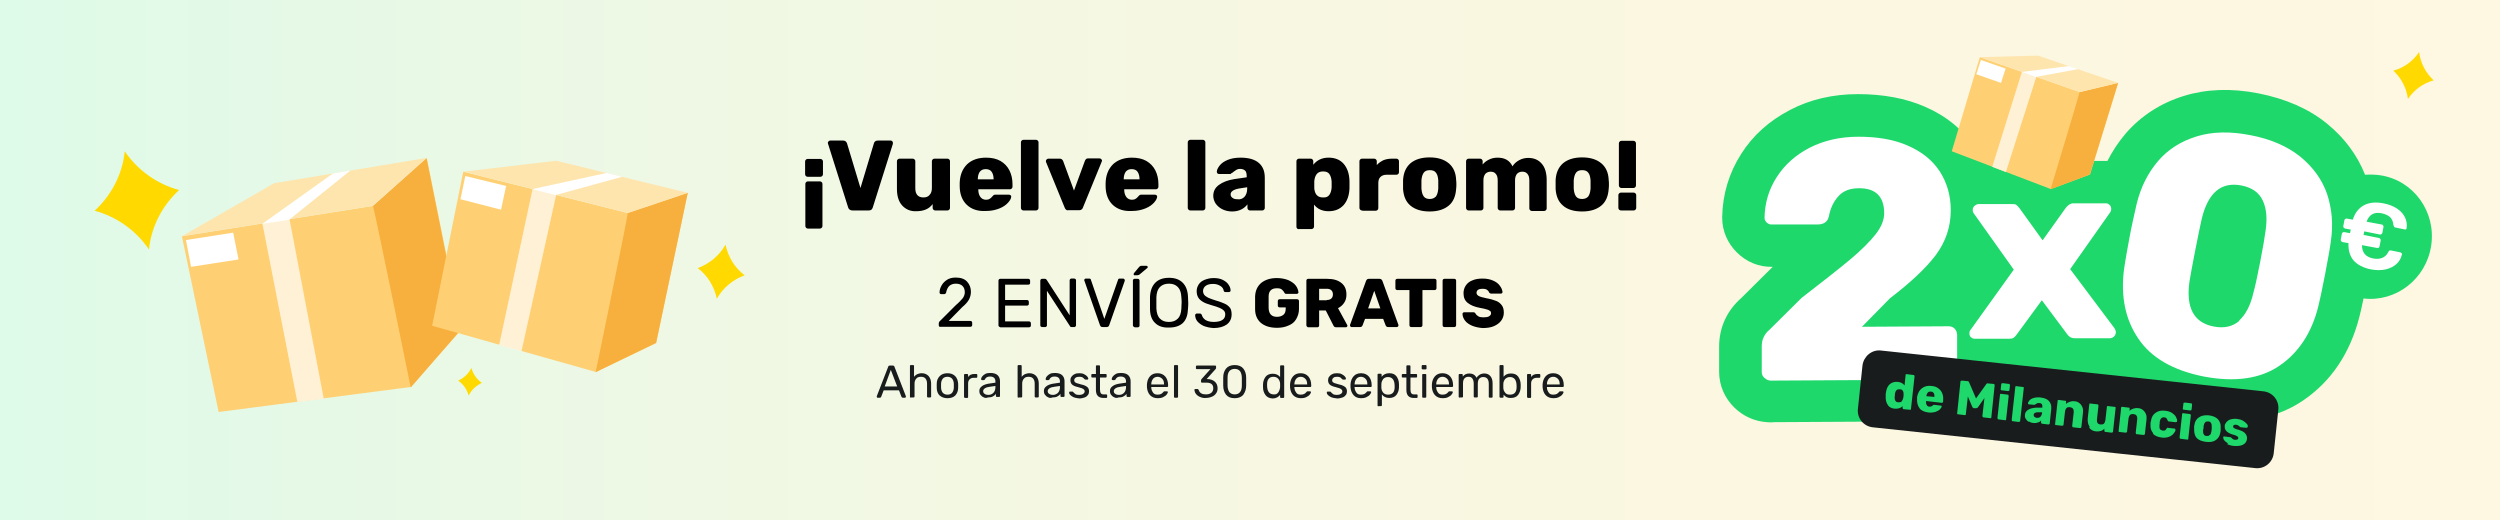 <svg xmlns="http://www.w3.org/2000/svg" viewBox="0 0 980 204" style="enable-background:new 0 0 980 204" xml:space="preserve"><rect x="0" y="0" width="980" height="204" fill="#808080" stroke="none"/><linearGradient id="a" gradientUnits="userSpaceOnUse" x1="0" y1="104" x2="980" y2="104" gradientTransform="matrix(1 0 0 -1 0 206)"><stop offset="0" style="stop-color:#dbfbe9"/><stop offset="0" style="stop-color:#defae8"/><stop offset=".3" style="stop-color:#f0f8e4"/><stop offset=".6" style="stop-color:#faf7e1"/><stop offset="1" style="stop-color:#fef7e1"/></linearGradient><path style="fill:url(#a)" d="M0 0h980v204H0z"/><path style="fill:#ffd900" d="M938.2 27.7c4.1-1.1 7.7-3.7 10.1-7.3.5 4.3 2.6 8.2 5.7 11.1-4.1 1.1-7.7 3.7-10.1 7.3-.5-4.3-2.6-8.2-5.7-11.1zm-664.7 77.4c4.6-1.7 8.5-4.9 10.9-9.2 1 4.8 3.7 9.2 7.5 12-4.6 1.7-8.5 4.9-10.9 9.2-1-4.8-3.7-9.2-7.5-12zM37.1 82.6c6.6-6.1 10.9-14.3 11.8-23.3 5.1 7.5 12.6 12.8 21.3 15.2-6.6 6.1-10.9 14.3-11.8 23.3-5.1-7.5-12.6-12.8-21.3-15.2zm142.5 66.6c2.2-1 4.1-2.7 5.2-5 .6 2.4 2.1 4.5 4.1 5.9-2.2 1-4.1 2.7-5.2 5-.6-2.4-2.1-4.5-4.1-5.9z"/><path style="fill:#ffd073" d="m161 151.7-75.3 9.8-14.4-68.9 74.9-11.9 21.1-18.8 13.6 67.3z"/><path style="fill:#f7b03e" d="m167.3 61.9-21.1 18.8c1.3 4.7 14.8 71.2 14.8 71.2l19.7-22.7L167.2 62l.1-.1z"/><path style="fill:#fee5ae" d="M146.2 80.7 71.3 92.6l36.2-20.8 59.8-9.9z"/><path style="fill:#fff" d="m116.6 157.6 10.3-1.3L113.5 86l23.9-19.2-6.9 1.2-27.6 19.7z"/><g style="opacity:.3"><path style="fill:#ffd073" d="m102.9 87.7 13.7 69.9 10.4-1.3-13.3-70.2s-8.6 1.4-10.8 1.6z"/></g><path style="fill:#fff" d="m93.5 101.7-18.6 2.9-2-10.5 18.5-2.9z"/><path style="fill:#ffd073" d="m233.5 145.8-64.1-18.1 12.2-60.4 64.5 16.2 23.5-7.9-12.4 58.9z"/><path style="fill:#f7b03e" d="m269.6 75.6-23.5 7.9c-.6 4.2-12.6 62.4-12.6 62.4l23.7-11.5 12.4-58.8z"/><path style="fill:#fee5ae" d="m246.1 83.5-64.5-16.2L218 63l51.6 12.6z"/><path style="fill:#fff" d="m195.7 135.2 8.7 2.5L218 76.4l25.9-7.1-6.1-1.5-29 6.3z"/><g style="opacity:.3"><path style="fill:#ffd073" d="m208.8 74.1-13.1 61 8.8 2.5L218 76.5s-7.4-1.8-9.2-2.4z"/></g><path style="fill:#fff" d="m196.4 82.2-15.9-4.1 1.9-9.1 16 3.9z"/><path d="M368.2 128c-.1-.1-.2-.3-.2-.4v-.8c0-.4.2-.8.7-1.2l5.9-5.9c1.3-1.1 2.2-2.1 2.8-2.8.5-.7.8-1.5.8-2.3 0-1.1-.3-1.9-.9-2.5-.6-.6-1.5-.9-2.6-.9s-1.9.3-2.6.9c-.6.6-1 1.5-1.2 2.5 0 .2-.1.4-.3.5-.1.1-.3.2-.4.2h-1.3c-.2 0-.3-.1-.4-.2-.1-.1-.2-.2-.2-.4 0-1 .3-1.9.8-2.8.5-.9 1.2-1.6 2.1-2.2.9-.6 2.1-.9 3.4-.9 2 0 3.5.5 4.5 1.6s1.5 2.4 1.5 4c0 1.1-.3 2.2-.8 3.1-.5.9-1.4 1.9-2.6 2.9l-5.3 5.4h8.5c.2 0 .4.1.5.2.1.1.2.3.2.5v1c0 .2-.1.3-.2.4-.1.1-.3.2-.4.2h-11.8c-.2.1-.4 0-.5-.1zm23.4 0c-.1-.1-.2-.3-.2-.4V110c0-.2.1-.4.2-.5s.3-.2.4-.2h11.1c.2 0 .4.1.5.2.1.1.2.3.2.5v1c0 .2-.1.3-.2.4-.1.1-.3.2-.5.2H394v6h8.6c.2 0 .4.1.5.2s.2.3.2.5v.9c0 .2-.1.3-.2.4s-.3.2-.5.2H394v6.2h9.4c.2 0 .4.1.5.2s.2.3.2.5v1c0 .2-.1.3-.2.4-.1.1-.3.2-.5.2h-11.3c-.2-.1-.3-.2-.5-.3zm16.4 0c-.1-.1-.2-.3-.2-.4V110c0-.2.1-.4.2-.5s.3-.2.4-.2h1.2c.2 0 .3 0 .4.1l.3.3 9 13.9v-13.7c0-.2.1-.4.2-.5.1-.1.3-.2.4-.2h1.2c.2 0 .4.1.5.2.1.1.2.3.2.5v17.6c0 .2-.1.3-.2.5-.1.1-.3.2-.4.2H420c-.3 0-.5-.1-.6-.4l-9-13.8v13.6c0 .2-.1.3-.2.4-.1.1-.3.2-.4.2h-1.2c-.4 0-.5-.1-.6-.2zm23.2-.5-6.1-17.4-.1-.3c0-.1.1-.3.2-.4.1-.1.2-.2.4-.2h1.3c.2 0 .4 0 .5.1.1.1.2.2.2.3l5.3 15.4 5.4-15.4c0-.1.1-.2.2-.3.1-.1.3-.1.5-.1h1.3c.1 0 .3.1.4.2.1.1.2.2.2.4v.3l-6.1 17.4c-.2.5-.5.7-1 .7h-1.6c-.5 0-.8-.2-1-.7zm13.1.5c-.1-.1-.2-.3-.2-.4v-17.7c0-.2.1-.3.2-.4s.3-.2.4-.2h1.3c.2 0 .4.1.5.2.1.1.2.3.2.5v17.7c0 .2-.1.3-.2.4-.1.1-.3.2-.4.2h-1.3c-.2-.1-.4-.2-.5-.3zm.1-20.5c0-.1 0-.3.1-.4l2-2.4c.2-.2.3-.3.5-.4.1-.1.3-.1.5-.1h1.9c.3 0 .5.2.5.5 0 .1 0 .2-.1.3l-3.1 2.6c-.1.1-.3.2-.4.2s-.3.1-.5.1h-1c-.3.1-.4-.1-.4-.4zm8.4 19.1c-1.3-1.2-2-3.1-2-5.6v-4.6c.1-2.4.8-4.3 2.1-5.6 1.3-1.3 3.1-1.9 5.4-1.9 2.2 0 4 .6 5.3 1.9 1.3 1.3 2 3.1 2.1 5.6 0 1 .1 1.8.1 2.3 0 .5 0 1.2-.1 2.3-.1 2.5-.7 4.3-2 5.6-1.3 1.2-3.1 1.8-5.4 1.8-2.4.1-4.2-.5-5.5-1.8zm8.9-1.7c.9-.9 1.3-2.2 1.4-4 0-1.1.1-1.8.1-2.2 0-.4 0-1.1-.1-2.2-.1-1.8-.5-3.1-1.4-4-.9-.9-2-1.3-3.5-1.3-1.4 0-2.6.4-3.5 1.3-.9.9-1.3 2.2-1.4 4v4.4c.1 1.8.5 3.1 1.4 4 .9.9 2 1.3 3.5 1.3s2.6-.4 3.5-1.3zm10.2 2.9c-1.1-.5-1.9-1.1-2.5-1.8s-.9-1.6-.9-2.5c0-.1.1-.3.2-.4.1-.1.2-.2.4-.2h1.3c.3 0 .5.2.7.5.2.8.6 1.4 1.4 2 .8.5 1.9.8 3.3.8 1.5 0 2.7-.3 3.4-.8.8-.5 1.1-1.3 1.1-2.2 0-.6-.2-1.1-.6-1.5-.4-.4-.9-.7-1.6-1s-1.8-.7-3.3-1.1c-1.4-.4-2.5-.8-3.3-1.3-.8-.5-1.4-1-1.8-1.7-.4-.7-.6-1.5-.6-2.5s.3-1.8.8-2.6 1.3-1.4 2.3-1.8c1-.4 2.2-.7 3.5-.7 1.4 0 2.6.2 3.6.7 1 .5 1.8 1.1 2.3 1.9.5.7.8 1.5.8 2.3 0 .2-.1.3-.2.4-.1.1-.2.2-.4.2h-1.4c-.1 0-.3 0-.4-.1-.1-.1-.2-.2-.3-.4-.1-.8-.5-1.4-1.3-1.9s-1.7-.8-2.8-.8c-1.2 0-2.2.2-2.9.7-.7.5-1.1 1.2-1.1 2.1 0 .6.2 1.1.5 1.5.3.4.8.7 1.5 1.1.7.3 1.7.7 3 1.1 1.5.4 2.7.9 3.6 1.3.9.4 1.5 1 2 1.6.4.6.6 1.5.6 2.5 0 1.7-.6 3-1.9 4-1.3.9-3 1.4-5.2 1.4-1.5-.1-2.7-.4-3.8-.8zM494.3 126.6c-1.5-1.3-2.3-3.1-2.3-5.4v-5c.1-2.3.9-4 2.4-5.3 1.5-1.2 3.5-1.9 6.1-1.9 1.7 0 3.2.3 4.5.8 1.3.6 2.3 1.3 2.9 2.1.7.9 1 1.8 1.1 2.7 0 .2-.1.3-.2.4-.1.1-.3.2-.4.2h-4.2c-.2 0-.3 0-.4-.1l-.3-.3c-.2-.5-.6-.9-1-1.3-.5-.4-1.1-.5-2-.5-2.1 0-3.2 1.1-3.2 3.2v4.6c.1 2.3 1.2 3.4 3.3 3.4 1 0 1.9-.3 2.5-.8.6-.5.9-1.3.9-2.4v-.5h-2.4c-.2 0-.4-.1-.5-.2-.1-.1-.2-.3-.2-.5V118c0-.2.1-.4.2-.5.1-.1.3-.2.5-.2h6.9c.2 0 .4.1.5.2s.2.3.2.5v3.1c0 1.5-.4 2.8-1.1 4s-1.7 2-3 2.5c-1.3.6-2.8.9-4.5.9-2.8 0-4.8-.7-6.3-1.9zm18 1.4c-.1-.1-.2-.3-.2-.5V110c0-.2.1-.4.2-.5s.3-.2.5-.2h7.4c2.4 0 4.2.5 5.6 1.6s2 2.6 2 4.6c0 1.3-.3 2.3-.9 3.2s-1.4 1.6-2.4 2.1l3.6 6.6c.1.1.1.2.1.3 0 .1-.1.3-.2.4-.1.1-.2.2-.4.2h-3.8c-.5 0-.9-.2-1.1-.7l-3-5.9h-2.6v5.9c0 .2-.1.4-.2.5-.1.1-.3.2-.5.2h-3.7c-.1-.1-.3-.2-.4-.3zm7.8-10.4c.8 0 1.4-.2 1.8-.6.4-.4.6-.9.6-1.6 0-.7-.2-1.2-.6-1.6s-1-.6-1.8-.6h-3v4.5h3zM529.4 128c-.1-.1-.2-.2-.2-.4v-.2l6.3-17.3c.2-.5.5-.8 1.1-.8h4.2c.5 0 .9.3 1.1.8l6.3 17.3v.2c0 .1-.1.3-.2.4-.1.1-.2.2-.4.2h-3.5c-.4 0-.7-.2-.9-.6l-1-2.6h-7.1l-1 2.6c-.2.4-.5.6-.9.6h-3.5c-.1 0-.2-.1-.3-.2zm6.9-7.1h4.8l-2.4-6.9-2.4 6.9zM552.7 128c-.1-.1-.2-.3-.2-.5v-13.8h-4.8c-.2 0-.4-.1-.5-.2-.1-.1-.2-.3-.2-.5v-3c0-.2.1-.4.2-.5s.3-.2.5-.2h14.7c.2 0 .4.1.5.2s.2.3.2.5v3c0 .2-.1.4-.2.5-.1.1-.3.2-.5.2h-4.8v13.8c0 .2-.1.4-.2.5-.1.1-.3.2-.5.2h-3.8c-.1 0-.3-.1-.4-.2zm13 0c-.1-.1-.2-.3-.2-.5V110c0-.2.1-.4.2-.5s.3-.2.5-.2h3.9c.2 0 .4.1.5.2s.2.3.2.5v17.5c0 .2-.1.3-.2.5-.1.1-.3.2-.5.2h-3.9c-.2 0-.4-.1-.5-.2zm11.4-.3c-1.2-.5-2.2-1.2-2.8-2-.6-.8-1-1.7-1-2.7 0-.2.1-.3.2-.4.1-.1.3-.2.4-.2h3.6c.2 0 .4 0 .5.1.1.1.3.2.4.4.2.4.6.8 1.1 1.1s1.2.4 2 .4c1 0 1.7-.1 2.2-.4s.8-.7.8-1.2c0-.4-.1-.7-.4-.9s-.7-.5-1.3-.6c-.6-.2-1.4-.4-2.6-.6-2.2-.4-3.8-1.1-4.9-2-1.1-.9-1.6-2.1-1.6-3.8 0-1.1.3-2.1.9-3s1.5-1.6 2.6-2c1.1-.5 2.5-.7 4-.7 1.6 0 3 .3 4.1.8 1.2.5 2.1 1.2 2.7 2.1.6.8.9 1.6 1 2.4 0 .2-.1.3-.2.4-.1.1-.2.2-.4.2h-3.8c-.4 0-.7-.2-.9-.5-.1-.4-.4-.7-.8-1-.5-.3-1-.4-1.7-.4-.8 0-1.3.1-1.8.4-.4.3-.6.7-.6 1.2s.3.9.8 1.2 1.5.6 3 .9c1.7.3 3 .7 4 1.1s1.7 1.1 2.2 1.8c.5.7.7 1.7.7 2.8 0 1.2-.4 2.3-1.1 3.2-.7.9-1.7 1.6-2.9 2.1s-2.7.7-4.3.7c-1.4-.1-2.9-.4-4.1-.9zM322.3 62.6c.2.2.3.4.3.7v5c0 .3-.1.5-.3.7s-.4.3-.7.3h-5c-.3 0-.5-.1-.7-.3s-.3-.4-.3-.7v-5c0-.3.1-.5.3-.7s.4-.3.7-.3h5c.2 0 .5.1.7.3zm-.2 8.8c.2.2.3.4.3.7v16.5c0 .3-.1.5-.3.7-.2.2-.4.3-.7.3h-4.7c-.3 0-.5-.1-.7-.3-.2-.2-.3-.4-.3-.7V72.1c0-.3.1-.5.3-.7.2-.2.4-.3.7-.3h4.7c.3 0 .5.1.7.3zm11 10.8c-.3-.2-.5-.5-.6-.8l-7.9-25-.1-.4c0-.2.1-.4.3-.6.2-.2.4-.3.6-.3h5.1c.4 0 .7.1 1 .3.2.2.4.5.5.7l5.3 17.6 5.3-17.6c.1-.3.2-.5.5-.7.2-.2.6-.3 1-.3h5.1c.2 0 .4.1.6.3.2.2.2.4.2.6v.4l-7.9 25c-.1.3-.3.6-.5.8-.3.2-.6.3-1.1.3h-6.3c-.5 0-.8-.1-1.1-.3zM353.7 80.6c-1.4-1.5-2.1-3.7-2.1-6.5V63.2c0-.3.1-.5.3-.7.2-.2.4-.3.7-.3h5.2c.3 0 .5.1.7.3.2.2.3.4.3.7v10.6c0 2.4 1.1 3.6 3.2 3.6 1 0 1.9-.3 2.4-1 .6-.6.9-1.5.9-2.7V63.2c0-.3.1-.5.3-.7.2-.2.4-.3.7-.3h5.1c.3 0 .5.1.7.3.2.2.3.4.3.7v18.3c0 .3-.1.5-.3.7-.2.2-.4.3-.7.3h-4.8c-.3 0-.5-.1-.7-.3-.2-.2-.3-.4-.3-.7V80c-1.4 1.9-3.5 2.8-6.5 2.8-2.1.1-4-.7-5.4-2.2zm25.3-.3c-1.8-1.7-2.8-4.2-2.8-7.4v-1.2c.1-3.1 1.1-5.5 2.9-7.3 1.8-1.7 4.3-2.6 7.4-2.6 2.2 0 4.1.4 5.7 1.3 1.5.9 2.7 2.1 3.5 3.7.8 1.6 1.2 3.4 1.2 5.4v1c0 .3-.1.5-.3.7-.2.2-.4.3-.7.3h-12.4v.2c0 1.2.3 2.1.8 2.8.5.7 1.3 1.1 2.2 1.1.6 0 1.1-.1 1.5-.4.4-.2.7-.6 1.1-1 .2-.3.4-.4.6-.5.1-.1.4-.1.7-.1h5.1c.2 0 .4.1.6.2.2.1.3.3.3.5 0 .7-.4 1.5-1.2 2.4-.8.9-1.9 1.7-3.4 2.3-1.5.6-3.2 1-5.2 1-3.3.2-5.8-.7-7.6-2.4zm10.5-10c0-1.3-.3-2.3-.8-3-.5-.7-1.3-1-2.3-1-1 0-1.7.3-2.3 1-.5.7-.8 1.7-.8 2.9v.1h6.2zm11 11.9c-.2-.2-.3-.4-.3-.7V55.8c0-.3.1-.5.3-.7.2-.2.4-.3.7-.3h4.9c.3 0 .5.1.7.3.2.2.3.4.3.7v25.7c0 .3-.1.5-.3.7-.2.2-.4.3-.7.3h-4.9c-.3 0-.5-.1-.7-.3zM417.9 82.2c-.2-.2-.4-.4-.5-.7L410 63.4v-.3c0-.3.1-.5.3-.6.2-.2.4-.3.6-.3h4.6c.5 0 .9.3 1.2.8l4.3 11.7 4.3-11.7c.1-.2.2-.4.4-.6.2-.2.4-.3.7-.3h4.7c.2 0 .4.1.6.3.2.2.3.4.3.6l-.1.3-7.4 18.1c-.1.3-.3.6-.5.7-.2.2-.5.3-.9.3h-4.4c-.3.1-.6 0-.8-.2zM436.2 80.3c-1.8-1.7-2.8-4.2-2.8-7.4v-1.2c.1-3.1 1.1-5.5 2.9-7.3 1.8-1.7 4.3-2.6 7.4-2.6 2.2 0 4.1.4 5.7 1.3 1.5.9 2.7 2.1 3.5 3.7.8 1.6 1.2 3.4 1.2 5.4v1c0 .3-.1.5-.3.7-.2.2-.4.3-.7.3h-12.4v.2c0 1.2.3 2.1.8 2.8.5.7 1.3 1.1 2.2 1.1.6 0 1.1-.1 1.5-.4.4-.2.7-.6 1.1-1 .2-.3.4-.4.6-.5.1-.1.4-.1.7-.1h5.1c.2 0 .4.1.6.2.2.1.3.3.3.5 0 .7-.4 1.5-1.2 2.4-.8.9-1.9 1.7-3.4 2.3-1.5.6-3.2 1-5.2 1-3.3.2-5.8-.7-7.6-2.4zm10.5-10c0-1.3-.3-2.3-.8-3-.5-.7-1.3-1-2.3-1-1 0-1.7.3-2.3 1-.5.7-.8 1.7-.8 2.9v.1h6.2zm19.2 11.9c-.2-.2-.3-.4-.3-.7V55.8c0-.3.1-.5.3-.7.2-.2.4-.3.7-.3h4.9c.3 0 .5.1.7.3.2.2.3.4.3.7v25.7c0 .3-.1.5-.3.7-.2.2-.4.3-.7.3h-4.9c-.3 0-.5-.1-.7-.3zm13.4-.1c-1.1-.5-2-1.3-2.7-2.2-.6-.9-1-2-1-3.1 0-1.8.7-3.2 2.2-4.3 1.5-1.1 3.5-1.9 6.1-2.3l4.8-.7V69c0-1-.2-1.7-.6-2.1-.4-.4-1.1-.7-2-.7-.5 0-1 .1-1.3.3-.4.2-.7.5-1.2.8-.3.3-.6.5-.9.6-.1.2-.2.3-.4.3h-4.5c-.3 0-.5-.1-.6-.3-.2-.2-.2-.4-.2-.6 0-.7.4-1.5 1.1-2.4.7-.9 1.7-1.6 3.1-2.2 1.4-.6 3.1-.9 5.1-.9 3.2 0 5.6.7 7.2 2.1 1.6 1.4 2.3 3.3 2.3 5.8v11.8c0 .3-.1.5-.3.7-.2.2-.4.3-.7.3H490c-.3 0-.5-.1-.7-.3-.2-.2-.3-.4-.3-.7v-1.4c-.6.8-1.4 1.5-2.4 2s-2.2.8-3.6.8-2.6-.3-3.7-.8zm8.5-4.9c.7-.8 1.1-1.8 1.1-3.3v-.5l-3.2.5c-2.2.4-3.3 1.2-3.3 2.3 0 .6.3 1.1.8 1.4.5.4 1.1.5 1.9.5 1 .2 2-.2 2.7-.9zm20.7 12.4c-.2-.2-.3-.4-.3-.7V63.2c0-.3.1-.5.3-.7s.4-.3.7-.3h4.6c.3 0 .5.1.7.3s.3.4.3.7v1.4c1.4-1.8 3.4-2.8 6-2.8 2.5 0 4.5.8 5.9 2.4 1.4 1.6 2.2 3.8 2.3 6.7v2.9c-.1 2.8-.9 5-2.3 6.6-1.5 1.6-3.4 2.4-5.9 2.4-2.5 0-4.4-.9-5.7-2.6v8.6c0 .3-.1.5-.3.7-.2.2-.4.3-.7.3h-5c-.2.1-.4 0-.6-.2zm12.6-13.2c.5-.7.8-1.6.9-2.9v-2.4c-.1-1.2-.4-2.2-.9-2.9-.5-.7-1.3-1-2.5-1-1.1 0-2 .4-2.5 1.1-.5.7-.8 1.6-.9 2.7v2.9c.1 1 .4 1.9.9 2.5.6.7 1.4 1 2.5 1 1.2.1 2-.3 2.5-1zM533.2 82.2c-.2-.2-.3-.4-.3-.7V63.2c0-.3.1-.5.3-.7.2-.2.4-.3.7-.3h4.8c.3 0 .5.1.7.3.2.2.3.4.3.7v1.5c.7-.8 1.6-1.4 2.6-1.9 1-.4 2.1-.6 3.3-.6h1.8c.3 0 .5.1.7.3s.3.4.3.7v4.3c0 .3-.1.5-.3.7-.2.2-.4.3-.7.3h-3.9c-1 0-1.8.3-2.4.9-.6.6-.8 1.4-.8 2.4v9.8c0 .3-.1.5-.3.7-.2.2-.4.3-.7.3h-5.1c-.6-.1-.8-.2-1-.4zM552.9 80.6c-1.8-1.5-2.7-3.7-2.9-6.5v-3.6c.2-2.8 1.1-4.9 2.9-6.5 1.8-1.5 4.3-2.3 7.5-2.3s5.7.8 7.5 2.3 2.8 3.7 2.9 6.5c.1.7.1 1.3.1 1.8s0 1.1-.1 1.8c-.2 2.8-1.1 5-2.9 6.5-1.8 1.5-4.3 2.3-7.5 2.3s-5.7-.8-7.5-2.3zm10-3.6c.5-.7.8-1.7.9-3.1v-3.2c-.1-1.4-.4-2.4-.9-3-.5-.7-1.3-1-2.4-1s-1.9.3-2.4 1-.8 1.7-.9 3v3.2c.1 1.4.4 2.4.9 3.1s1.3 1 2.4 1 1.8-.4 2.4-1zm12.1 5.2c-.2-.2-.3-.4-.3-.7V63.2c0-.3.1-.5.3-.7s.4-.3.7-.3h4.5c.3 0 .5.1.7.3s.3.4.3.7v1.3c.6-.8 1.4-1.4 2.4-1.9s2.1-.8 3.4-.8c2.9 0 4.8 1.1 5.9 3.4.6-1 1.5-1.8 2.6-2.4 1.1-.6 2.3-.9 3.6-.9 2.1 0 3.9.7 5.2 2.2 1.3 1.4 2 3.6 2 6.5v11.1c0 .3-.1.5-.3.7-.2.2-.4.3-.7.3h-4.8c-.3 0-.5-.1-.7-.3-.2-.2-.3-.4-.3-.7v-11c0-1.2-.3-2.1-.8-2.6-.5-.6-1.2-.8-2-.8s-1.5.3-2 .8c-.5.6-.8 1.4-.8 2.6v10.8c0 .3-.1.5-.3.7-.2.2-.4.3-.7.3h-4.8c-.3 0-.5-.1-.7-.3-.2-.2-.3-.4-.3-.7V70.7c0-1.2-.3-2.1-.8-2.6-.5-.6-1.2-.8-2-.8s-1.5.3-2 .8c-.5.6-.8 1.4-.8 2.6v10.8c0 .3-.1.5-.3.7-.2.2-.4.3-.7.3h-4.9c-.2 0-.4-.1-.6-.3zm37.7-1.6c-1.8-1.5-2.7-3.7-2.9-6.5v-3.6c.2-2.8 1.1-4.9 2.9-6.5 1.8-1.5 4.3-2.3 7.5-2.3s5.7.8 7.5 2.3 2.8 3.7 2.9 6.5c.1.7.1 1.3.1 1.8s0 1.1-.1 1.8c-.2 2.8-1.1 5-2.9 6.5-1.8 1.5-4.3 2.3-7.5 2.3-3.3 0-5.8-.8-7.5-2.3zm9.9-3.6c.5-.7.8-1.7.9-3.1v-3.2c-.1-1.4-.4-2.4-.9-3-.5-.7-1.3-1-2.4-1s-1.9.3-2.4 1-.8 1.7-.9 3v3.2c.1 1.4.4 2.4.9 3.1s1.3 1 2.4 1 1.9-.4 2.4-1zm12.1 5.2c-.2-.2-.3-.4-.3-.7v-5c0-.3.1-.5.3-.7s.4-.3.7-.3h5c.3 0 .5.1.7.3s.3.4.3.7v5c0 .3-.1.5-.3.7-.2.2-.4.3-.7.3h-5c-.2 0-.5-.1-.7-.3zm.2-8.8c-.2-.2-.3-.4-.3-.7V56.2c0-.3.1-.5.3-.7.2-.2.4-.3.7-.3h4.7c.3 0 .5.1.7.3.2.2.3.4.3.7v16.5c0 .3-.1.5-.3.7s-.4.3-.7.3h-4.7c-.3 0-.5-.1-.7-.3z" style="enable-background:new"/><g style="enable-background:new"><path style="fill:#191c1d" d="M343.8 155.8c-.1-.1-.1-.2-.1-.3v-.2l4.5-11.6c.1-.3.3-.4.6-.4h1.2c.3 0 .5.1.6.4l4.5 11.6v.2c0 .1 0 .2-.1.3-.1.1-.2.1-.3.1h-.8c-.1 0-.2 0-.3-.1l-.2-.2-1-2.6h-6l-1 2.6c-.1.2-.2.3-.5.3h-.9c-.1 0-.2 0-.2-.1zm3-4.3h4.9l-2.5-6.5-2.4 6.5zm10 4.3c-.1-.1-.1-.2-.1-.3v-12c0-.1 0-.2.1-.3s.2-.1.3-.1h.8c.1 0 .2 0 .3.1s.1.2.1.3v4.2c.3-.4.8-.8 1.2-1 .5-.2 1.1-.4 1.8-.4 1.2 0 2 .4 2.7 1.1.6.7 1 1.7 1 2.9v5.1c0 .1 0 .2-.1.3s-.2.1-.3.1h-.8c-.1 0-.2 0-.3-.1s-.1-.2-.1-.3v-5c0-.9-.2-1.5-.6-2-.4-.5-1-.7-1.8-.7s-1.4.2-1.8.7c-.5.5-.7 1.2-.7 2v5c0 .1 0 .2-.1.3-.1.1-.2.1-.3.1h-.8c-.3.1-.4.1-.5 0zm11.5-.8c-.7-.7-1.1-1.7-1.1-3v-1.6c0-1.2.4-2.2 1.2-3 .7-.7 1.7-1.1 3-1.1s2.3.4 3 1.1c.7.7 1.1 1.7 1.2 3v1.6c0 1.2-.4 2.2-1.1 3-.7.7-1.7 1.1-3.1 1.1-1.3 0-2.3-.4-3.1-1.1zm4.9-1c.4-.5.7-1.2.7-2.1v-1.4c0-.9-.3-1.6-.7-2.1-.5-.5-1.1-.7-1.8-.7s-1.4.2-1.8.7c-.4.5-.7 1.2-.7 2.1v1.4c0 .9.3 1.6.7 2.1.5.5 1.1.7 1.8.7s1.4-.2 1.8-.7z"/></g><g style="enable-background:new"><path style="fill:#191c1d" d="M378 155.8c-.1-.1-.1-.2-.1-.3V147c0-.1 0-.2.1-.3.1-.1.2-.1.3-.1h.8c.1 0 .2 0 .3.1s.1.2.1.3v.8c.5-.8 1.3-1.2 2.5-1.2h.7c.1 0 .2 0 .3.1.1.1.1.2.1.3v.7c0 .1 0 .2-.1.3-.1.1-.2.1-.3.1h-1c-.7 0-1.2.2-1.6.6-.4.4-.6.9-.6 1.6v5.3c0 .1 0 .2-.1.3s-.2.1-.3.1h-.8c-.2-.1-.3-.1-.3-.2z"/></g><g style="enable-background:new"><path style="fill:#191c1d" d="M385.5 155.7c-.5-.2-.9-.6-1.2-1s-.4-.9-.4-1.4c0-.8.3-1.4 1-1.9.6-.5 1.5-.8 2.6-1l2.7-.4v-.5c0-1.2-.7-1.9-2.1-1.9-.6 0-1 .1-1.3.3-.3.2-.6.5-.7.8 0 .1-.1.2-.2.2s-.1.1-.2.1h-.7c-.1 0-.2 0-.3-.1-.1-.1-.1-.2-.1-.3 0-.3.1-.6.4-1 .3-.4.7-.7 1.2-1 .5-.3 1.2-.4 2-.4 1.3 0 2.3.3 2.9.9.6.6.9 1.4.9 2.3v5.8c0 .1 0 .2-.1.3s-.2.1-.3.1h-.8c-.1 0-.2 0-.3-.1s-.1-.2-.1-.3v-.8c-.3.4-.6.7-1.2 1-.5.3-1.2.4-1.9.4-.7.3-1.3.2-1.8-.1zm3.9-1.7c.5-.5.8-1.3.8-2.2v-.5l-2.1.3c-.9.1-1.5.3-2 .6-.4.3-.7.6-.7 1.1 0 .5.2.9.6 1.1.4.3.9.4 1.4.4.9 0 1.5-.3 2-.8zm9.6 1.8c-.1-.1-.1-.2-.1-.3v-12c0-.1 0-.2.1-.3s.2-.1.3-.1h.8c.1 0 .2 0 .3.1s.1.2.1.3v4.2c.3-.4.8-.8 1.2-1 .5-.2 1.1-.4 1.8-.4 1.2 0 2 .4 2.7 1.1.6.7 1 1.7 1 2.9v5.1c0 .1 0 .2-.1.3s-.2.1-.3.1h-.8c-.1 0-.2 0-.3-.1s-.1-.2-.1-.3v-5c0-.9-.2-1.5-.6-2-.4-.5-1-.7-1.8-.7s-1.4.2-1.8.7c-.5.5-.7 1.2-.7 2v5c0 .1 0 .2-.1.3-.1.1-.2.1-.3.1h-.8c-.3.1-.4.1-.5 0zm11.8-.1c-.5-.2-.9-.6-1.2-1s-.4-.9-.4-1.4c0-.8.3-1.4 1-1.9.6-.5 1.5-.8 2.6-1l2.7-.4v-.5c0-1.2-.7-1.9-2.1-1.9-.6 0-1 .1-1.3.3-.3.2-.6.5-.7.8 0 .1-.1.2-.2.2s-.1.1-.2.1h-.7c-.1 0-.2 0-.3-.1-.1-.1-.1-.2-.1-.3 0-.3.1-.6.4-1 .3-.4.7-.7 1.2-1 .5-.3 1.2-.4 2-.4 1.3 0 2.3.3 2.9.9.6.6.9 1.4.9 2.3v5.8c0 .1 0 .2-.1.3s-.2.1-.3.1h-.8c-.1 0-.2 0-.3-.1s-.1-.2-.1-.3v-.8c-.3.4-.6.7-1.2 1-.5.3-1.2.4-1.9.4-.8.3-1.3.2-1.8-.1zm3.9-1.7c.5-.5.8-1.3.8-2.2v-.5l-2.1.3c-.9.1-1.5.3-2 .6-.4.3-.7.6-.7 1.1 0 .5.2.9.6 1.1.4.3.9.4 1.4.4.8 0 1.5-.3 2-.8z"/></g><g style="enable-background:new"><path style="fill:#191c1d" d="M420.8 155.7c-.6-.3-1-.6-1.3-.9-.3-.3-.4-.6-.4-.9 0-.1 0-.2.1-.3.1-.1.2-.1.3-.1h1l.2.2c.3.3.6.6.9.8.3.2.8.3 1.4.3.6 0 1.2-.1 1.6-.4s.6-.6.6-1c0-.3-.1-.5-.3-.7-.2-.2-.4-.3-.8-.5-.4-.1-1-.3-1.7-.5-1-.2-1.8-.6-2.2-1-.4-.4-.6-1-.6-1.7 0-.4.1-.9.4-1.3.3-.4.7-.8 1.2-1 .5-.3 1.1-.4 1.9-.4.8 0 1.4.1 1.9.4.5.3.9.5 1.2.9s.4.6.4.8c0 .1 0 .2-.1.3-.1.1-.2.1-.3.1h-.7c-.2 0-.3-.1-.4-.2l-.5-.5c-.1-.1-.3-.2-.6-.3-.3-.1-.6-.1-1-.1-.6 0-1 .1-1.4.4s-.5.6-.5 1c0 .3.1.5.2.6.1.2.4.3.8.5.4.1.9.3 1.7.5 1.1.2 1.9.6 2.4 1s.7 1 .7 1.7c0 .5-.1 1-.4 1.4s-.7.8-1.3 1c-.6.2-1.3.4-2.1.4-1.1-.1-1.8-.3-2.3-.5z"/></g><g style="enable-background:new"><path style="fill:#191c1d" d="M429.6 152.8V148h-1.4c-.1 0-.2 0-.3-.1-.1-.1-.1-.2-.1-.3v-.6c0-.1 0-.2.1-.3.1-.1.2-.1.3-.1h1.4v-3c0-.1 0-.2.1-.3.1-.1.2-.1.3-.1h.8c.1 0 .2 0 .3.1s.1.2.1.3v3h2.2c.1 0 .2 0 .3.1s.1.2.1.3v.6c0 .1 0 .2-.1.3s-.2.1-.3.1h-2.2v4.7c0 .6.1 1.1.3 1.4.2.3.5.5 1 .5h1.1c.1 0 .2 0 .3.1.1.1.1.2.1.3v.6c0 .1 0 .2-.1.3-.1.1-.2.1-.3.1h-1.2c-1.9-.1-2.8-1.1-2.8-3.2zm7.1 2.9c-.5-.2-.9-.6-1.2-1s-.4-.9-.4-1.4c0-.8.3-1.4 1-1.9.6-.5 1.5-.8 2.6-1l2.7-.4v-.5c0-1.2-.7-1.9-2.1-1.9-.6 0-1 .1-1.3.3-.3.2-.6.5-.7.8 0 .1-.1.2-.2.2s-.1.1-.2.1h-.7c-.1 0-.2 0-.3-.1-.1-.1-.1-.2-.1-.3 0-.3.1-.6.4-1 .3-.4.7-.7 1.2-1 .5-.3 1.2-.4 2-.4 1.3 0 2.3.3 2.9.9.6.6.9 1.4.9 2.3v5.8c0 .1 0 .2-.1.3s-.2.1-.3.1h-.8c-.1 0-.2 0-.3-.1s-.1-.2-.1-.3v-.8c-.3.4-.6.7-1.2 1-.5.3-1.2.4-1.9.4-.8.3-1.3.2-1.8-.1zm3.9-1.7c.5-.5.8-1.3.8-2.2v-.5l-2.1.3c-.9.1-1.5.3-2 .6-.4.3-.7.6-.7 1.1 0 .5.2.9.6 1.1.4.3.9.4 1.4.4.9 0 1.5-.3 2-.8zm10.2.9c-.7-.8-1.1-1.8-1.2-3.1v-1.2c.1-1.3.5-2.3 1.2-3.1.7-.8 1.7-1.2 2.9-1.2 1.3 0 2.3.4 3.1 1.3.7.8 1.1 2 1.1 3.4v.3c0 .1 0 .2-.1.3-.1.1-.2.1-.3.1h-6.2v.2c0 .8.3 1.4.7 2s1 .8 1.8.8c.6 0 1-.1 1.4-.3s.6-.5.8-.7l.3-.3h1.1c.1 0 .2 0 .3.1.1.1.1.1.1.2 0 .3-.2.6-.5 1s-.8.7-1.4 1c-.6.3-1.3.4-2 .4-1.4 0-2.3-.4-3.1-1.2zm5.5-4.3c0-.9-.2-1.6-.7-2.1-.5-.5-1.1-.8-1.8-.8-.8 0-1.4.3-1.8.8-.4.5-.7 1.2-.7 2.1v.1h5zm4 5.2c-.1-.1-.1-.2-.1-.3v-12c0-.1 0-.2.1-.3s.2-.1.3-.1h.8c.1 0 .2 0 .3.1.1.1.1.2.1.3v12c0 .1 0 .2-.1.3-.1.1-.2.1-.3.1h-.8c-.2 0-.3 0-.3-.1zm10.1-.2c-.7-.3-1.2-.7-1.6-1.2s-.5-1-.6-1.5c0-.1 0-.2.1-.3.1-.1.2-.1.3-.1h.8c.1 0 .2 0 .3.1.1.1.1.2.2.3.2.6.5 1 1 1.3s1.1.4 1.8.4c.9 0 1.6-.2 2.1-.6.5-.4.8-1 .8-1.8 0-1.5-.9-2.2-2.7-2.2h-1.7c-.1 0-.2 0-.3-.1s-.1-.2-.1-.3v-.5c0-.2.1-.3.2-.5l3.5-3.9h-5.3c-.1 0-.2 0-.3-.1-.1-.1-.1-.2-.1-.3v-.6c0-.1 0-.2.1-.3.1-.1.2-.1.3-.1h7.1c.1 0 .2 0 .3.1.1.1.1.2.1.3v.6c0 .1-.1.3-.2.4l-3.5 3.9h.3c1.2 0 2.2.4 2.9 1 .7.6 1.1 1.5 1.1 2.6 0 .8-.2 1.5-.6 2-.4.6-.9 1-1.6 1.3-.7.3-1.5.5-2.4.5-.8.1-1.6-.1-2.3-.4zm10.2-.9c-.7-.9-1.1-2.1-1.1-3.6V148c0-1.5.4-2.6 1.1-3.5s1.9-1.4 3.4-1.4 2.7.5 3.4 1.4c.7.9 1.1 2.1 1.1 3.5v3.1c0 1.5-.4 2.6-1.1 3.6-.7.9-1.9 1.4-3.4 1.4-1.6 0-2.7-.5-3.4-1.4zm5.5-1c.5-.6.7-1.5.7-2.6v-3c0-1.1-.3-2-.7-2.6-.5-.6-1.2-.9-2.1-.9-.9 0-1.6.3-2.1.9-.5.6-.7 1.5-.7 2.6v3c0 1.1.3 2 .7 2.6.5.6 1.2.9 2.1.9.9 0 1.6-.3 2.1-.9zm10 1.2c-.6-.8-1-1.8-1-3.1v-1c0-1.2.4-2.3 1-3.1.6-.8 1.6-1.2 2.8-1.2s2.2.4 2.9 1.3v-4.2c0-.1 0-.2.1-.3s.2-.1.3-.1h.8c.1 0 .2 0 .3.1.1.1.1.2.1.3v12c0 .1 0 .2-.1.3-.1.1-.2.1-.3.1h-.8c-.1 0-.2 0-.3-.1s-.1-.2-.1-.3v-.8c-.7.9-1.7 1.4-3 1.4-1.2-.1-2.1-.5-2.7-1.3zm5-1.1c.4-.6.6-1.2.7-2v-1.4c0-.7-.3-1.4-.7-1.9-.4-.5-1.1-.8-1.9-.8-.9 0-1.5.3-1.9.8-.4.5-.6 1.2-.6 2.1v.5c0 2.3.9 3.5 2.6 3.5.8.1 1.4-.2 1.8-.8zm5.8 1.1c-.7-.8-1.1-1.8-1.2-3.1v-1.2c.1-1.3.5-2.3 1.2-3.1.7-.8 1.7-1.2 2.9-1.2 1.3 0 2.3.4 3.1 1.3.7.8 1.1 2 1.1 3.4v.3c0 .1 0 .2-.1.3s-.2.1-.3.1h-6.2v.2c0 .8.3 1.4.7 2 .4.6 1 .8 1.8.8.6 0 1-.1 1.4-.3.4-.2.6-.5.8-.7l.3-.3h1.1c.1 0 .2 0 .3.1.1.1.1.1.1.2 0 .3-.2.6-.5 1s-.8.7-1.4 1c-.6.3-1.3.4-2 .4-1.3 0-2.3-.4-3.1-1.2zm5.5-4.3c0-.9-.2-1.6-.7-2.1-.5-.5-1.1-.8-1.8-.8-.8 0-1.4.3-1.8.8-.4.5-.7 1.2-.7 2.1v.1h5zm9.4 5.1c-.6-.3-1-.6-1.3-.9-.3-.3-.4-.6-.4-.9 0-.1 0-.2.1-.3.1-.1.2-.1.3-.1h1l.2.2c.3.3.6.6.9.8.3.2.8.3 1.4.3.6 0 1.2-.1 1.6-.4.4-.2.6-.6.6-1 0-.3-.1-.5-.3-.7-.2-.2-.4-.3-.8-.5-.4-.1-1-.3-1.7-.5-1-.2-1.8-.6-2.2-1-.4-.4-.6-1-.6-1.7 0-.4.1-.9.4-1.3.3-.4.7-.8 1.2-1 .5-.3 1.1-.4 1.9-.4.8 0 1.4.1 1.9.4.5.3.9.5 1.2.9.3.3.4.6.4.8 0 .1 0 .2-.1.3-.1.1-.2.1-.3.1h-.7c-.2 0-.3-.1-.4-.2l-.5-.5c-.1-.1-.3-.2-.6-.3-.3-.1-.6-.1-1-.1-.6 0-1 .1-1.3.4-.3.2-.5.6-.5 1 0 .3.1.5.2.6.1.2.4.3.8.5.4.1.9.3 1.7.5 1.1.2 1.9.6 2.4 1s.7 1 .7 1.7c0 .5-.1 1-.4 1.4s-.7.8-1.3 1c-.6.2-1.3.4-2.1.4-1.2-.1-1.9-.3-2.4-.5zm8.8-.8c-.7-.8-1.1-1.8-1.2-3.1v-1.2c.1-1.3.5-2.3 1.2-3.1.7-.8 1.7-1.2 2.9-1.2 1.3 0 2.3.4 3.1 1.3.7.8 1.1 2 1.1 3.4v.3c0 .1 0 .2-.1.3s-.2.1-.3.1H531v.2c0 .8.3 1.4.7 2 .4.6 1 .8 1.8.8.6 0 1-.1 1.4-.3.4-.2.6-.5.8-.7l.3-.3h1.1c.1 0 .2 0 .3.1.1.1.1.1.1.2 0 .3-.2.6-.5 1s-.8.7-1.4 1c-.6.3-1.3.4-2 .4-1.3 0-2.3-.4-3-1.2zm5.4-4.3c0-.9-.2-1.6-.7-2.1-.5-.5-1.1-.8-1.8-.8-.8 0-1.4.3-1.8.8-.4.5-.7 1.2-.7 2.1v.1h5z"/></g><g style="enable-background:new"><path style="fill:#191c1d" d="M540.1 159.2c-.1-.1-.1-.2-.1-.3v-12c0-.1 0-.2.1-.3s.2-.1.3-.1h.8c.1 0 .2 0 .3.1.1.1.1.2.1.3v.8c.7-.9 1.7-1.4 3-1.4s2.2.4 2.8 1.2c.6.8 1 1.8 1 3.1v1.2c0 1.2-.4 2.2-1 3-.6.8-1.6 1.2-2.8 1.2-1.3 0-2.3-.5-2.9-1.4v4.2c0 .1 0 .2-.1.3-.1.1-.2.1-.3.1h-.8c-.2.1-.3.1-.4 0zm6-5.3c.4-.5.6-1.2.6-2.1v-.5c0-2.3-.9-3.5-2.6-3.5-.8 0-1.5.3-1.9.8-.4.6-.7 1.2-.7 2v1.4c0 .7.3 1.4.7 1.9.4.5 1.1.8 1.9.8.9 0 1.6-.3 2-.8z"/></g><g style="enable-background:new"><path style="fill:#191c1d" d="M551.3 152.8V148h-1.4c-.1 0-.2 0-.3-.1s-.1-.2-.1-.3v-.6c0-.1 0-.2.1-.3s.2-.1.3-.1h1.4v-3c0-.1 0-.2.1-.3.1-.1.2-.1.3-.1h.8c.1 0 .2 0 .3.1s.1.2.1.3v3h2.2c.1 0 .2 0 .3.1s.1.2.1.3v.6c0 .1 0 .2-.1.3s-.2.1-.3.1h-2.2v4.7c0 .6.1 1.1.3 1.4.2.3.5.5 1 .5h1.1c.1 0 .2 0 .3.1.1.1.1.2.1.3v.6c0 .1 0 .2-.1.3-.1.1-.2.1-.3.1H554c-1.8-.1-2.7-1.1-2.7-3.2zm6.1-8.1c-.1-.1-.1-.2-.1-.3v-.9c0-.1 0-.2.1-.3.1-.1.2-.1.3-.1h1.1c.1 0 .2 0 .3.1s.1.2.1.3v.9c0 .1 0 .2-.1.3s-.2.1-.3.1h-1.1c-.1 0-.2-.1-.3-.1zm.2 11.1c-.1-.1-.1-.2-.1-.3V147c0-.1 0-.2.1-.3s.2-.1.3-.1h.8c.1 0 .2 0 .3.1s.1.2.1.3v8.5c0 .1 0 .2-.1.3s-.2.1-.3.1h-.8c-.2 0-.3 0-.3-.1zm4.9-.9c-.7-.8-1.1-1.8-1.2-3.1v-1.2c.1-1.3.5-2.3 1.2-3.1.7-.8 1.7-1.2 2.9-1.2 1.3 0 2.3.4 3.1 1.3.7.8 1.1 2 1.1 3.4v.3c0 .1 0 .2-.1.3-.1.1-.2.1-.3.1H563v.2c0 .8.3 1.4.7 2 .4.6 1 .8 1.8.8.6 0 1-.1 1.4-.3.4-.2.6-.5.8-.7l.3-.3h1.1c.1 0 .2 0 .3.1.1.1.1.1.1.2 0 .3-.2.6-.5 1s-.8.7-1.4 1c-.6.3-1.3.4-2 .4-1.4 0-2.3-.4-3.1-1.2zm5.5-4.3c0-.9-.2-1.6-.7-2.1-.5-.5-1.1-.8-1.8-.8-.8 0-1.4.3-1.8.8-.4.5-.7 1.2-.7 2.1v.1h5zm3.9 5.2c-.1-.1-.1-.2-.1-.3V147c0-.1 0-.2.1-.3s.2-.1.3-.1h.8c.1 0 .2 0 .3.1.1.1.1.2.1.3v.6c.6-.8 1.5-1.2 2.6-1.2 1.3 0 2.3.6 2.8 1.7.3-.5.7-.9 1.2-1.2s1.1-.5 1.8-.5c1 0 1.8.3 2.4 1 .6.7.9 1.6.9 2.9v5.2c0 .1 0 .2-.1.3s-.2.1-.3.1h-.7c-.1 0-.2 0-.3-.1s-.1-.2-.1-.3v-5c0-1-.2-1.6-.6-2.1-.4-.4-.9-.6-1.6-.6-.6 0-1.1.2-1.5.6s-.6 1.1-.6 2v5c0 .1 0 .2-.1.3s-.2.1-.3.1h-.8c-.1 0-.2 0-.3-.1-.1-.1-.1-.2-.1-.3v-5c0-.9-.2-1.6-.6-2.1s-.9-.6-1.5-.6-1.1.2-1.5.6-.6 1.1-.6 2v5.1c0 .1 0 .2-.1.3-.1.1-.2.1-.3.1h-.8c-.2.1-.3.1-.4 0zm17.5-1.1v.8c0 .1 0 .2-.1.3s-.2.1-.3.1h-.8c-.1 0-.2 0-.3-.1s-.1-.2-.1-.3v-12c0-.1 0-.2.1-.3s.2-.1.3-.1h.8c.1 0 .2 0 .3.1s.1.2.1.3v4.2c.7-.9 1.6-1.3 2.9-1.3 1.3 0 2.2.4 2.8 1.2.6.8 1 1.9 1 3.1v1c0 1.2-.4 2.3-1 3.1s-1.6 1.2-2.8 1.2c-1.2.1-2.2-.4-2.9-1.3zm4.5-.8c.4-.5.6-1.2.6-2.1v-.5c0-2.3-.9-3.5-2.6-3.5-.8 0-1.4.3-1.9.8-.4.5-.7 1.2-.7 1.9v1.4c0 .8.2 1.4.7 2 .4.6 1.1.8 1.9.8 1 0 1.6-.3 2-.8z"/></g><g style="enable-background:new"><path style="fill:#191c1d" d="M598.7 155.8c-.1-.1-.1-.2-.1-.3V147c0-.1 0-.2.1-.3.1-.1.2-.1.3-.1h.8c.1 0 .2 0 .3.1s.1.2.1.3v.8c.5-.8 1.3-1.2 2.5-1.2h.7c.1 0 .2 0 .3.1s.1.2.1.3v.7c0 .1 0 .2-.1.3-.1.1-.2.1-.3.1h-1c-.7 0-1.2.2-1.6.6-.4.4-.6.9-.6 1.6v5.3c0 .1 0 .2-.1.3s-.2.1-.3.1h-.8c-.2-.1-.3-.1-.3-.2z"/></g><g style="enable-background:new"><path style="fill:#191c1d" d="M605.9 154.9c-.7-.8-1.1-1.8-1.2-3.1v-1.2c.1-1.3.5-2.3 1.2-3.1.7-.8 1.7-1.2 2.9-1.2 1.3 0 2.3.4 3.1 1.3.7.8 1.1 2 1.1 3.4v.3c0 .1 0 .2-.1.3-.1.1-.2.1-.3.1h-6.2v.2c0 .8.3 1.4.7 2 .4.6 1 .8 1.8.8.6 0 1-.1 1.4-.3.4-.2.6-.5.8-.7l.3-.3h1.1c.1 0 .2 0 .3.1.1.1.1.1.1.2 0 .3-.2.6-.5 1s-.8.7-1.4 1c-.6.3-1.3.4-2 .4-1.4 0-2.3-.4-3.1-1.2zm5.5-4.3c0-.9-.2-1.6-.7-2.1-.5-.5-1.1-.8-1.8-.8-.8 0-1.4.3-1.8.8-.4.5-.7 1.2-.7 2.1v.1h5z"/></g><path style="fill:#1ed86c" d="M933 68.7c-2-.3-4-.3-5.9-.2-3.1-7.8-8.1-14.5-15-20.1-7.1-5.8-16.2-9.7-26.8-11.8s-20.5-1.7-29.2 1c-9.1 2.8-16.8 7.8-22.8 14.7-2.8 3.3-5.2 6.9-7.2 10.8h-13.5c-3.3.1-6.5.9-9.3 2.5-.9.5-1.8 1.1-2.7 1.8-2.4-1.9-6.4-4-12.1-4h-11.3c-.9-1.8-1.9-3.6-3-5.4-4.6-7.1-11.3-12.6-19.7-16.2-7.6-3.3-16.4-4.9-26.2-4.9s-18.8 2.1-26.6 6.2c-8.1 4.2-14.6 10-19.2 17.3-4.7 7.4-7.2 15.6-7.4 24.5v.5c0 5.1 2.1 10 5.8 13.6 3.7 3.7 8.6 5.7 13.8 5.6h.2l-12.3 12.2c-5.6 4.9-8.7 11.6-8.7 19v10c0 5.3 2.2 10.3 6 14 3.5 3.4 8 5.4 12.8 5.7s.9 0 1.3 0l69.8-.4c5.6 0 10.7-2.3 14.5-6.3 2.5-2.7 4.1-6 4.9-9.5h4.6c5.1 0 8.7-1.8 10.9-3.3.7-.5 1.3-1 2-1.5 3.6 3 8 4.6 12.8 4.6h13.8c1 0 2-.2 3-.3 7.5 7.4 17.7 12.4 30.4 14.9h.2c3.3.7 6.6 1.1 9.7 1.3 12.4.7 23.2-1.9 32.2-8 10.9-7.4 18.3-18.3 22-32.5.5-1.8 1-4.2 1.7-7.5 12.7 1.5 24.5-7.6 26.5-20.6 2.1-13.3-6.9-25.8-20-27.7z"/><path style="fill:#fff" d="M838.2 132.7c-5.1-7.5-6.9-16.5-5.6-27 .7-4.8 1.5-9 2.2-12.8.7-3.9 1.7-8.2 2.8-13.1 1.6-6.5 4.4-12 8.3-16.6 3.9-4.6 9-7.8 15.1-9.7s13.2-2.1 21.2-.5c8 1.5 14.5 4.4 19.5 8.4 5 4.1 8.5 8.9 10.5 14.6 1.9 5.7 2.5 11.9 1.5 18.5-.3 2.5-1.1 6.9-2.3 13.2-1.2 6.1-2.1 10.4-2.7 12.7-2.6 10.2-7.7 17.9-15.2 23s-17.4 6.5-29.6 4.2c-12.1-2.4-20.7-7.4-25.7-14.9zm39.6-7.1c2.5-2.3 4.4-5.9 5.5-10.7.7-2.5 1.6-6.6 2.7-12.3 1.1-5.7 1.8-9.7 2.1-12.1.7-4.8.4-8.7-1.1-11.9-1.5-3.2-4.3-5.1-8.4-5.9-7.9-1.5-13 2.8-15.5 13-.5 2.3-1.4 6.4-2.5 12.1s-1.9 9.8-2.3 12.4c-1.5 10.3 1.6 16.3 9.5 17.8 4.1.8 7.4 0 10-2.2v-.2zm63.7-26.3c.1.2.2.4 0 .6-.3 1.4-1 2.6-2.1 3.6s-2.5 1.7-4.2 2.1-3.7.4-5.8 0c-3-.6-5.3-1.8-6.8-3.5-1.5-1.8-2.1-4-2-6.8l-2.3-.4c-.2 0-.4-.2-.6-.4-.1-.2-.2-.4-.1-.7l.4-2.1c0-.3.2-.5.4-.6s.4-.2.6-.1l2.2.4.3-1.4-2.2-.4c-.2 0-.4-.2-.6-.4-.1-.2-.2-.4-.1-.7l.4-2.1c0-.3.2-.5.4-.6s.4-.2.6-.1l2.3.4c.8-2.6 2.3-4.5 4.3-5.6s4.6-1.4 7.7-.8c2.1.4 3.9 1.1 5.4 2.1s2.5 2.2 3.1 3.5.8 2.7.6 4.1c0 .3-.1.4-.3.5s-.4.1-.6 0l-3.4-.7c-.3 0-.5-.2-.6-.3-.1-.2-.2-.4-.3-.8-.1-1.3-.6-2.3-1.3-3-.8-.7-1.9-1.2-3.3-1.5-2.9-.6-4.9.5-5.9 3.3l5.9 1.1c.3 0 .5.2.6.4.1.2.2.4.1.7l-.4 2.1c0 .2-.2.4-.4.6-.2.1-.4.2-.7.1l-6-1.2-.3 1.4 6 1.2c.3 0 .5.2.6.4.1.2.2.4.1.7l-.4 2.1c0 .2-.2.4-.3.6-.2.1-.4.2-.7.1l-5.9-1.1c0 2.9 1.4 4.6 4.3 5.2 1.4.3 2.6.2 3.6-.2s1.8-1.1 2.4-2.3c.2-.3.3-.5.5-.6.2 0 .4-.1.7 0l3.4.7c.2 0 .4.1.5.3l.2.1zm-249.9 48.8c-.7-.7-1-1.4-1-2.3v-10c0-2.7 1-4.9 3.2-6.7l12.4-12.3c8.4-6.5 14.8-11.5 19.1-15.1s7.6-6.9 9.9-9.8c2.3-2.9 3.4-5.7 3.4-8.3 0-6.6-3.4-9.9-10-9.8-3.5 0-6.2 1.1-8 3.2-1.9 2.1-3.1 4.7-3.7 7.9-.5 2.1-2 3.1-4.5 3.1h-17.7c-.8.1-1.5-.2-2.1-.7-.6-.6-.9-1.2-.9-1.9.1-5.9 1.7-11.2 4.8-16s7.3-8.6 12.9-11.5c5.5-2.8 11.9-4.3 19.1-4.3 7.5 0 14 1.1 19.4 3.5 5.5 2.4 9.6 5.7 12.5 10.1 2.8 4.4 4.3 9.4 4.3 15.2 0 6.4-1.9 12.2-5.8 17.5-3.9 5.2-10 10.9-18 17l-11 11.2 33.9-.2c1 0 1.8.3 2.4.9.6.6.9 1.4 1 2.4v14.3c0 .9-.2 1.7-.8 2.3-.6.7-1.4 1-2.4 1l-69.8.4c-.9 0-1.7-.3-2.4-1l-.2-.1z"/><path style="fill:#191c1d" d="m737.3 137.4 150 16c3.6.4 6.2 3.6 5.8 7.2l-1.8 17.1c-.4 3.6-3.6 6.2-7.2 5.8l-150-16c-3.6-.4-6.2-3.6-5.8-7.2l1.8-17.1c.5-3.6 3.7-6.2 7.2-5.8z"/><path style="fill:#1ed86c" d="M740 158.7c-.6-.9-.9-2-.8-3.5v-.7l.1-.7c.2-1.4.7-2.5 1.5-3.2s1.8-1 3.1-.9c1.2.1 2.1.6 2.7 1.4l.4-4.1c0-.1 0-.3.2-.3.1 0 .2-.1.4 0l2.5.3c.1 0 .3 0 .3.2 0 .1.1.2.1.4l-1.4 12.7c0 .1 0 .3-.2.3-.1 0-.2.1-.4 0l-2.3-.2c-.1 0-.2 0-.3-.2 0-.1-.1-.2-.1-.4v-.6c-.7.8-1.8 1.1-3.1 1-1.2-.1-2.2-.6-2.7-1.5zm5.5-1.5c.3-.3.5-.8.6-1.3 0-.4.1-.6.1-.7v-.7c0-.5 0-.9-.3-1.3-.2-.4-.6-.6-1.2-.6s-1 0-1.3.4c-.3.3-.5.8-.6 1.4v.6l-.1.6c0 .6 0 1.1.3 1.5.2.4.6.6 1.2.6s1 0 1.3-.4v-.1zm7 2.8c-.8-.9-1.1-2.2-1-3.8v-.6c.3-1.5.9-2.7 1.9-3.4 1-.8 2.3-1.1 3.8-.9 1.1.1 2 .4 2.7 1 .7.5 1.2 1.2 1.5 2s.4 1.7.3 2.7v.5c0 .1-.1.3-.2.3s-.2.1-.4.1l-6.1-.7c0 .7 0 1.2.3 1.6.2.4.6.6 1 .6.3 0 .6 0 .8-.1s.4-.2.6-.4c.1-.1.2-.2.3-.2h.3l2.5.3c.1 0 .2 0 .3.1 0 0 .1.2 0 .3 0 .3-.3.7-.7 1.1-.4.4-1 .7-1.8 1-.8.2-1.6.3-2.6.2-1.6-.2-2.8-.7-3.6-1.7h.1zm5.8-4.4c0-.7 0-1.1-.3-1.5-.2-.4-.6-.6-1.1-.6s-.9 0-1.2.4c-.3.3-.5.8-.6 1.4l3.2.3zm9 6.9c0-.1-.1-.2-.1-.4l1.3-12.5c0-.1 0-.3.2-.3.1 0 .2-.1.4-.1l2.2.2c.3 0 .5.2.6.5l2.7 6.3 4-5.6c.2-.3.4-.4.7-.3l2.2.2c.1 0 .3 0 .3.2 0 .1.1.2.1.4l-1.3 12.5c0 .1 0 .3-.2.3-.1 0-.2.1-.4 0l-2.5-.3c-.1 0-.2 0-.3-.2 0-.1-.1-.2-.1-.4l.8-7-2.5 3.6c-.2.3-.4.4-.7.4h-1c-.3-.1-.5-.3-.6-.6l-1.7-4-.8 7c0 .1 0 .3-.2.3-.1 0-.2.1-.4 0l-2.4-.3c-.1 0-.3 0-.3-.2v.3zm17-9.7c0-.1-.1-.2 0-.4l.2-1.8c0-.1 0-.3.2-.3.1 0 .2-.1.4-.1l2.4.3c.1 0 .3 0 .3.2 0 .1.1.2.1.4l-.2 1.8c0 .1 0 .3-.2.3-.1 0-.2.1-.4.1l-2.4-.3c-.1 0-.3 0-.4-.2zm-1.2 11.4c0-.1-.1-.2-.1-.4l1-9.1c0-.1 0-.3.2-.3.1 0 .2-.1.4 0l2.4.3c.1 0 .3 0 .3.2 0 .1.1.2.1.4l-1 9.1c0 .1 0 .3-.2.3-.1 0-.2.1-.4 0l-2.4-.3c-.1 0-.2 0-.3-.2zm5.6.6c0-.1-.1-.2-.1-.4l1.4-12.7c0-.1 0-.3.2-.3.1 0 .2-.1.4 0l2.4.3c.1 0 .3 0 .3.2 0 0 .1.2 0 .4l-1.4 12.7c0 .1 0 .2-.2.3-.1 0-.2.1-.4.1l-2.4-.3c-.1 0-.3 0-.3-.2l.1-.1zm6.6.6c-.5-.3-.9-.7-1.2-1.2s-.4-1-.3-1.6c0-.9.5-1.5 1.3-2s1.8-.7 3.1-.8h2.4v-.3c0-.5 0-.8-.2-1.1-.2-.2-.5-.4-.9-.4h-.7c-.2 0-.4.2-.6.3-.2.1-.3.2-.5.3 0 0-.1.1-.2.1l-2.2-.2c-.1 0-.2 0-.3-.2v-.3c0-.3.3-.7.6-1.1.4-.4.9-.7 1.6-.9.7-.2 1.6-.3 2.6-.2 1.6.2 2.7.6 3.4 1.4.7.8 1 1.8.9 3l-.6 5.8c0 .1 0 .2-.2.3-.1 0-.2.1-.4.1l-2.4-.3c-.1 0-.2 0-.3-.2 0-.1-.1-.2-.1-.4v-.7c-.3.4-.7.7-1.2.8-.5.2-1.1.3-1.8.2-.7 0-1.3-.3-1.8-.6v.2zm4.5-2c.4-.3.6-.9.7-1.6v-.2h-1.6c-1.1 0-1.7.4-1.7 1 0 .3 0 .5.3.8.2.2.5.3.9.4.6 0 1 0 1.4-.4zm5.9 3.2c0-.1-.1-.2-.1-.4l1-9.1c0-.1 0-.3.2-.3.1 0 .2-.1.4 0l2.4.3c.1 0 .3 0 .3.2 0 0 .1.2 0 .4v.7c.3-.4.8-.7 1.4-.9.6-.2 1.2-.3 1.9-.2.7 0 1.4.3 1.9.7s.9.9 1.2 1.6c.3.7.3 1.5.2 2.4l-.6 5.4c0 .1 0 .2-.2.3-.1 0-.2.1-.4.1l-2.6-.3c-.1 0-.3 0-.3-.2 0-.1-.1-.2-.1-.4l.6-5.3c0-.6 0-1-.3-1.4-.2-.3-.6-.5-1.2-.6-.5 0-.9 0-1.3.3-.3.3-.5.7-.6 1.3l-.6 5.3c0 .1 0 .2-.2.3-.1 0-.2.1-.4.1l-2.6-.3c-.1 0-.2 0-.3-.2l.3.2zm13.4.6c-.6-.8-.8-1.9-.7-3.3l.6-5.4c0-.1 0-.3.2-.3s.2-.1.4 0l2.6.3c.1 0 .3 0 .3.2 0 .1.1.2.1.4l-.6 5.3c-.1 1.2.3 1.9 1.4 2 .5 0 .9 0 1.3-.3.3-.3.5-.7.6-1.3l.6-5.3c0-.1 0-.3.2-.3.1 0 .2-.1.4 0l2.5.3c.1 0 .3 0 .3.2 0 0 .1.2 0 .4l-1 9.1c0 .1 0 .2-.2.3-.1 0-.2.1-.4.1l-2.4-.3c-.1 0-.3 0-.3-.2 0-.1-.1-.2-.1-.4v-.7c-.7.9-1.8 1.2-3.3 1.1-1.1-.1-2-.6-2.6-1.4l.1-.5zm11.5 2.1c0-.1-.1-.2-.1-.4l1-9.1c0-.1 0-.3.2-.3.1 0 .2-.1.4 0l2.4.3c.1 0 .3 0 .3.2 0 0 .1.2 0 .4v.7c.3-.4.8-.7 1.4-.9.6-.2 1.2-.3 1.9-.2.7 0 1.4.3 1.9.7s.9.9 1.2 1.6c.3.7.3 1.5.2 2.4l-.6 5.4c0 .1 0 .2-.2.3-.1 0-.2.1-.4.1l-2.6-.3c-.1 0-.3 0-.3-.2 0-.1-.1-.2-.1-.4l.6-5.3c0-.6 0-1-.3-1.4-.2-.3-.6-.5-1.2-.6-.5 0-.9 0-1.3.3-.3.3-.5.7-.6 1.3l-.6 5.3c0 .1 0 .2-.2.3-.1 0-.2.1-.4.1l-2.6-.3c-.1 0-.2 0-.3-.2l.3.2zm13.5.6c-.8-.9-1.2-2-1.1-3.4v-.8l.2-.8c.2-1.4.8-2.4 1.8-3.1 1-.7 2.2-1 3.7-.8 1.1.1 2 .4 2.8.9.7.5 1.2 1 1.5 1.6s.5 1.1.4 1.6c0 .1 0 .3-.2.3-.1 0-.2.1-.4.1l-2.6-.3c-.1 0-.2 0-.3-.1 0 0-.1-.2-.2-.3-.1-.4-.3-.7-.5-.9s-.5-.3-.8-.3c-1-.1-1.6.5-1.8 1.8v.7l-.1.6c0 .7 0 1.2.2 1.5s.6.5 1.1.6c.4 0 .7 0 .9-.1s.4-.4.6-.7c0-.1.2-.2.2-.3h.3l2.6.3c.1 0 .2 0 .3.2 0 .1.1.2.1.3 0 .4-.3.9-.7 1.4s-1 1-1.8 1.3-1.8.5-3 .3c-1.5-.2-2.6-.7-3.4-1.5l.2-.1zm11.6-9.5c0-.1-.1-.2 0-.4l.2-1.8c0-.1 0-.3.2-.3.1 0 .2-.1.4-.1l2.4.3c.1 0 .3 0 .3.2 0 .1.1.2.1.4l-.2 1.8c0 .1 0 .3-.2.3-.1 0-.2.1-.4.1l-2.4-.3c-.1 0-.3 0-.4-.2zm-1.2 11.4c0-.1-.1-.2-.1-.4l1-9.1c0-.1 0-.3.2-.3.1 0 .2-.1.4 0l2.4.3c.1 0 .3 0 .3.2 0 .1.1.2.1.4l-1 9.1c0 .1 0 .3-.2.3-.1 0-.2.1-.4 0l-2.4-.3c-.1 0-.2 0-.3-.2zm6.7 0c-.8-.8-1.1-2-1.1-3.4v-.9c0-.4 0-.7.1-.9.2-1.4.8-2.4 1.8-3 1-.7 2.2-.9 3.8-.8 1.6.2 2.8.7 3.6 1.5.8.9 1.2 2 1.1 3.3v.9c0 .2 0 .5-.1.9-.2 1.4-.8 2.4-1.8 3.1s-2.2.9-3.9.7c-1.6-.2-2.8-.7-3.6-1.5l.1.1zm5.1-1.3c.3-.3.5-.8.6-1.5 0-.1 0-.4.1-.8v-.8c0-.7 0-1.2-.3-1.6-.2-.4-.6-.6-1.1-.6s-.9 0-1.2.4c-.3.3-.5.8-.6 1.5v.8c-.1 0-.2.8-.2.8 0 .7 0 1.2.3 1.6.2.4.6.6 1.1.6s.9 0 1.2-.4h.1zm7.1 3.3c-.7-.4-1.2-.8-1.5-1.2s-.4-.8-.4-1.2c0-.1 0-.2.2-.3.1 0 .2-.1.3 0l2.3.3h.2l.3.3c.2.2.4.4.6.5.2.1.5.2.7.2.3 0 .6 0 .9-.1.2-.1.4-.3.4-.5s0-.4-.1-.5-.3-.3-.7-.5c-.3-.2-.8-.3-1.5-.5-2.2-.7-3.2-1.8-3-3.4 0-.5.3-1 .7-1.5.4-.4.9-.8 1.6-1 .7-.2 1.5-.3 2.4-.2s1.7.3 2.4.7 1.1.8 1.5 1.2.5.8.4 1.2c0 .1 0 .2-.2.3 0 0-.2.1-.3.1l-2.1-.2c-.1 0-.2 0-.3-.1-.1 0-.3-.2-.4-.3-.2-.2-.4-.3-.6-.4-.2-.1-.4-.2-.7-.2s-.6 0-.8.1-.3.3-.3.5 0 .4.1.5c0 .1.3.3.6.4.3.2.8.3 1.5.5 1.2.4 2.1.8 2.6 1.5.5.6.7 1.3.6 2.1-.1 1-.6 1.7-1.5 2.2s-2.1.6-3.7.5c-1.1-.1-1.9-.4-2.6-.7l.4-.3z"/><path style="fill:#fff" d="M772.7 132.3c-.5-.4-.7-1-.7-1.7 0-.5.2-1.1.6-1.5l16.8-23.4-15.5-21.8c-.4-.5-.6-1-.6-1.5 0-.7.2-1.2.7-1.7.5-.4 1-.7 1.6-.7h13.1c.8 0 1.4 0 1.8.4.4.3.8.8 1.2 1.3l9 12.5 9-12.6s.2-.3.5-.6.6-.6 1.1-.9c.4-.2.9-.4 1.5-.4h12.5c.6 0 1.2.1 1.6.6.5.4.7 1 .7 1.6 0 .5-.2 1.1-.6 1.6l-15.5 22 17.4 23.2c.3.5.5 1 .5 1.5 0 .7-.2 1.2-.7 1.7-.4.4-1 .7-1.7.7h-13.7c-1.2 0-2.1-.4-2.9-1.5l-10-13.4-9.9 13.5c-.4.5-.8 1-1.2 1.2-.4.3-1 .4-1.7.4h-13.3c-.6 0-1.2-.1-1.6-.6v.1z"/><path style="fill:#ffd073" d="m803.9 74.1-38.8-14.8 11-36.9 39.2 13.7 15-3.6-11 35.9z"/><path style="fill:#f7b03e" d="m830.3 32.5-15.1 3.6c-.6 2.6-11.4 38.1-11.4 38.1l15.4-5.8 11.1-35.9z"/><path style="fill:#fee5ae" d="m815.3 36.1-39.2-13.7 22.8-.6 31.4 10.7z"/><path style="fill:#fff" d="m781 65.4 5.3 2 11.9-37.3 16.5-3-3.7-1.2-18.4 2.3z"/><g style="opacity:.3"><path style="fill:#ffd073" d="M792.6 28.2 781 65.4l5.3 2.1 11.8-37.3s-4.5-1.6-5.5-2z"/></g><path style="fill:#fff" d="m784.4 32.5-9.7-3.4 1.8-5.6 9.7 3.4z"/></svg>